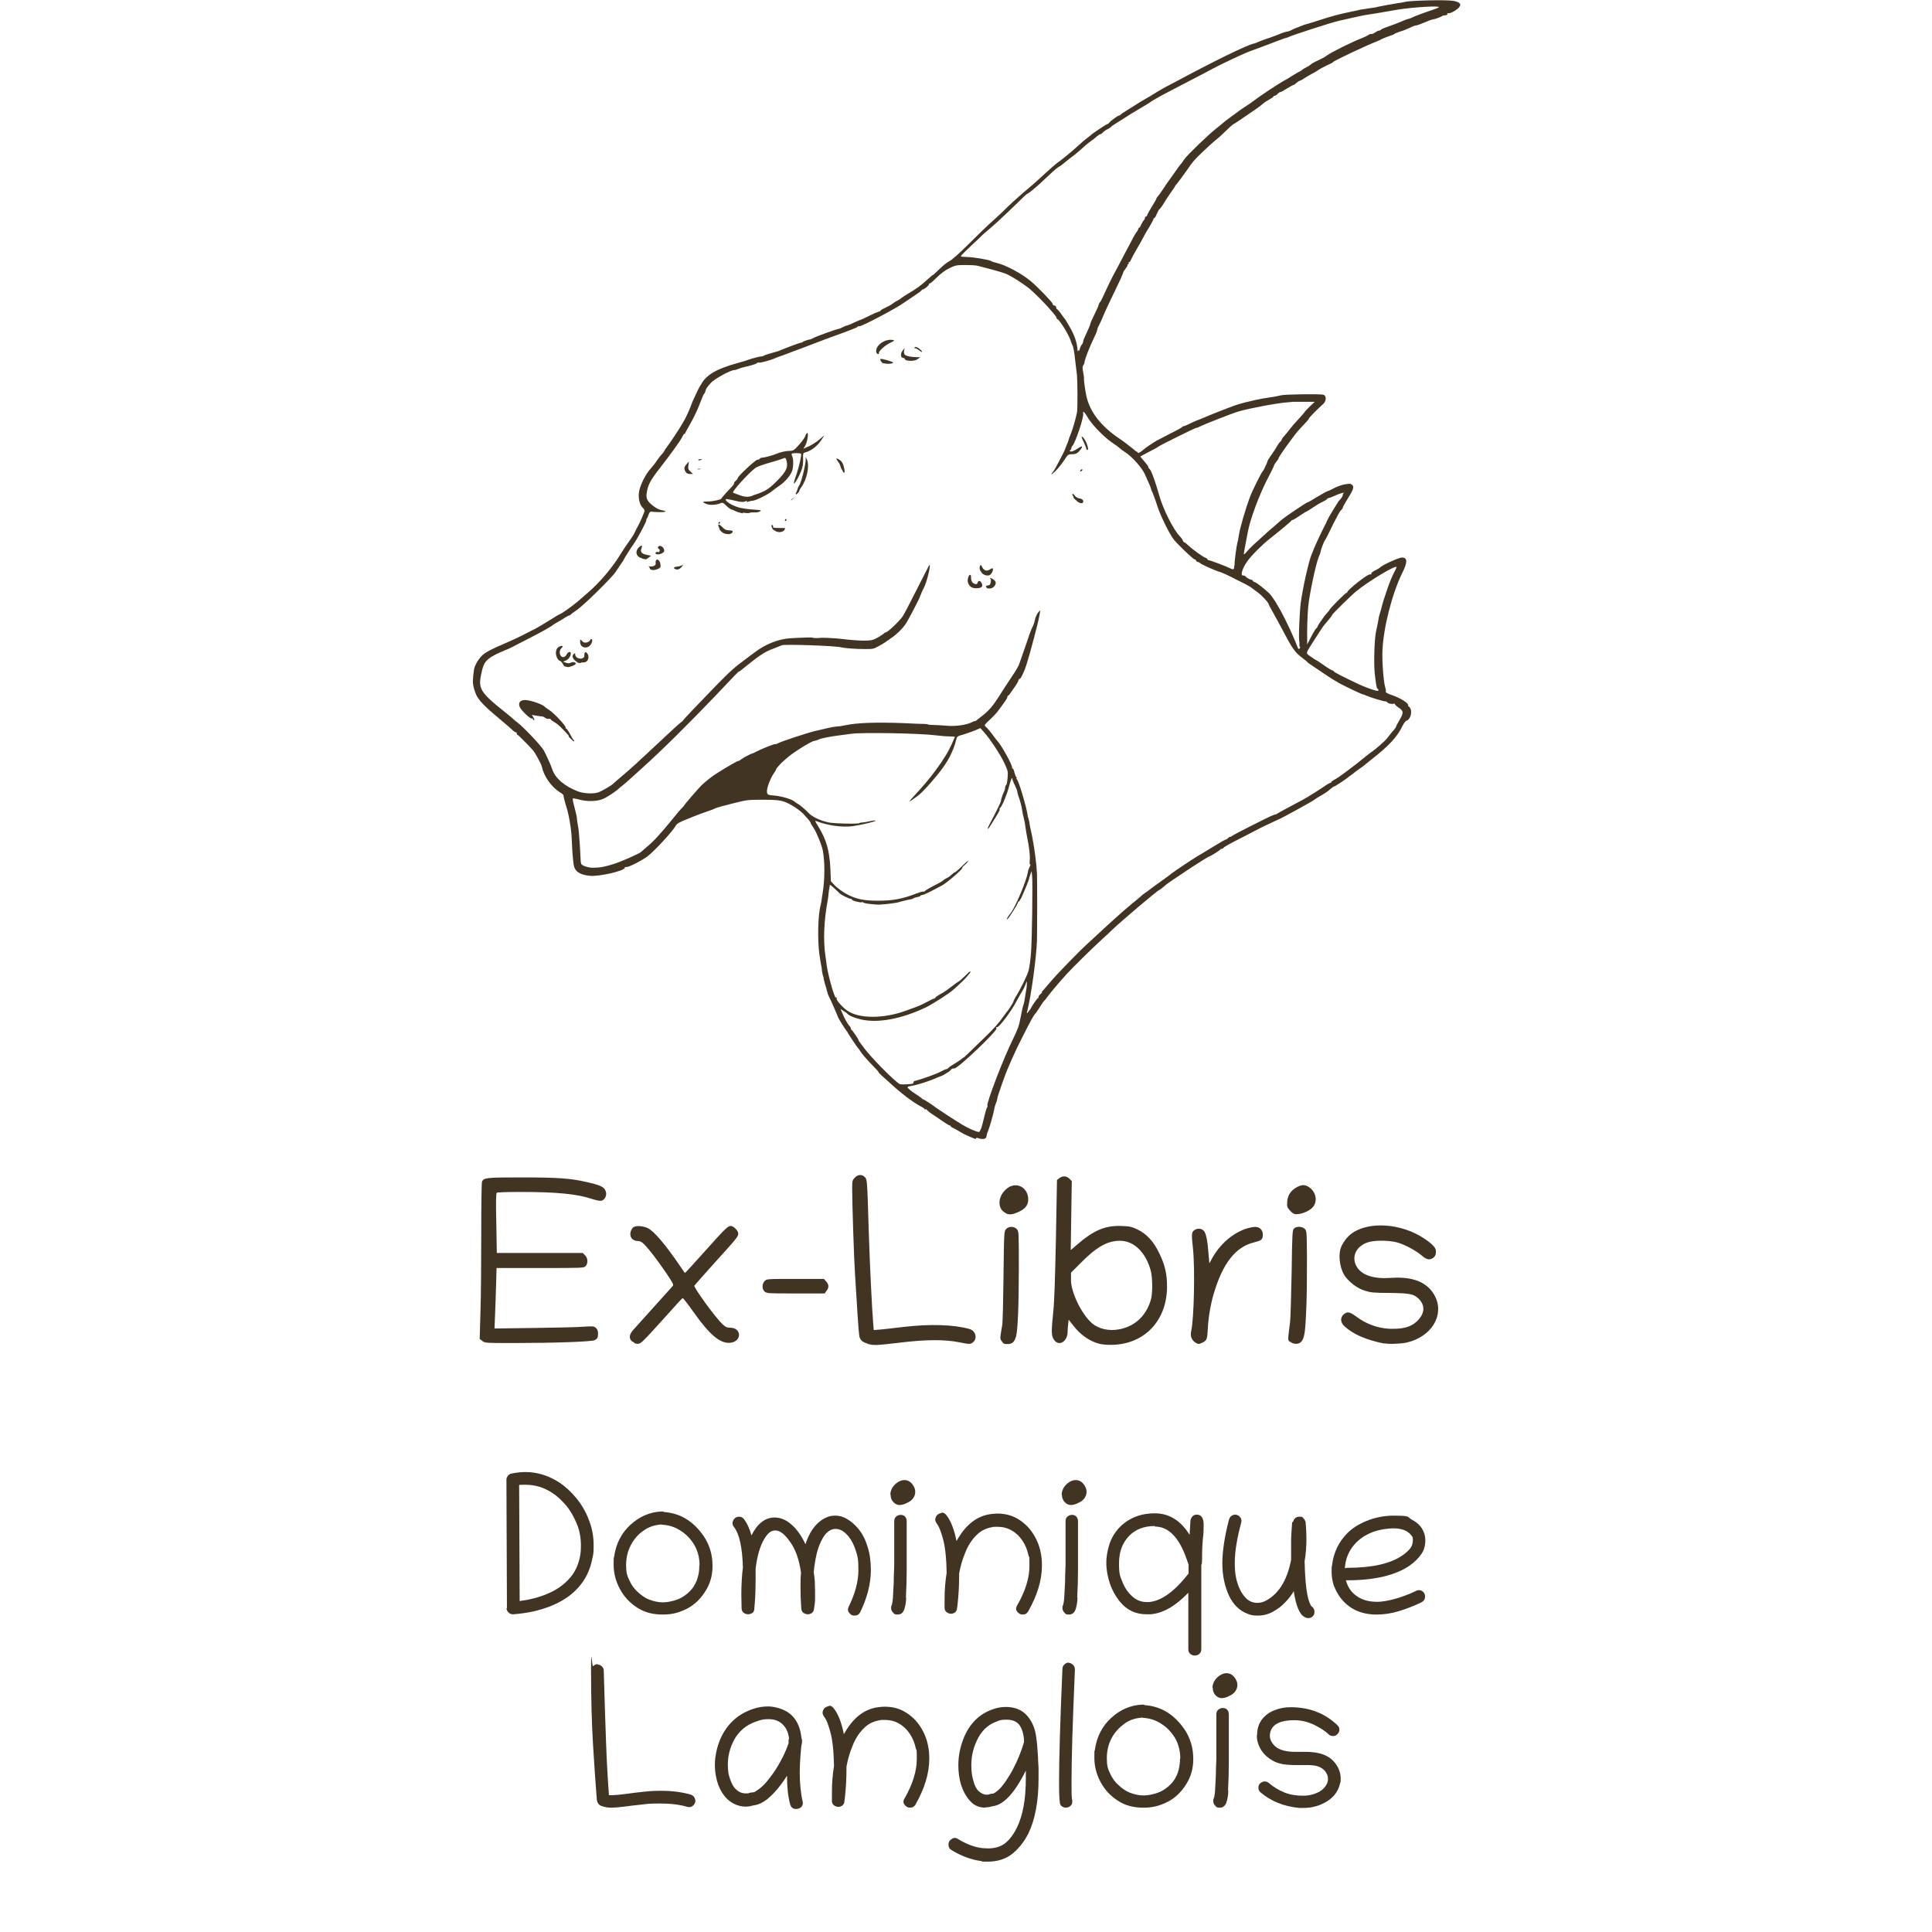 <?xml version="1.0" encoding="UTF-8"?>
<svg id="svg1" xmlns="http://www.w3.org/2000/svg" xmlns:svg="http://www.w3.org/2000/svg" xmlns:sodipodi="http://sodipodi.sourceforge.net/DTD/sodipodi-0.dtd" xmlns:inkscape="http://www.inkscape.org/namespaces/inkscape" version="1.1" viewBox="0 0 744.3 744.3" fill="#423422">
  <!-- Generator: Adobe Illustrator 29.4.0, SVG Export Plug-In . SVG Version: 2.1.0 Build 152)  -->
  <defs>
    <style>
      .st0 {
        isolation: isolate;
      }
    </style>
  </defs>
  <sodipodi:namedview id="namedview1" bordercolor="#eeeeee" borderopacity="1" inkscape:current-layer="svg1" inkscape:cx="-586.74036" inkscape:cy="460.02648" inkscape:deskcolor="#505050" inkscape:document-units="mm" inkscape:pagecheckerboard="0" inkscape:pageopacity="0" inkscape:showpageshadow="0" inkscape:window-height="1057" inkscape:window-maximized="1" inkscape:window-width="1920" inkscape:window-x="1912" inkscape:window-y="-8" inkscape:zoom="0.18151129" pagecolor="#505050"/>
  <path id="path1" d="M334.2,517.6c-2-.5-3-1.5-3.2-3.2-.2-1.1-.9-11.5-1.6-23.4-.4-5.9-1.1-27.4-1.1-33.1,0-2.7,0-3.1.9-4.1,1.2-1.4,2.9-1.5,4-.3.9.9.9,1.3,1.5,21.4.4,12.4,1.3,30.7,1.7,35l.2,2.5,2.6-.2c1.4-.1,5.4-.6,8.9-1,10.2-1.2,19.5-.9,25.4.8,2.5.7,3.2,3.9,1.1,5.3-.9.6-1.2.6-5.1-.2-5.7-1.1-12.7-1.1-23.2.2-8.8,1-9.6,1.1-12.1.4h0ZM423.2,517.6c-3.6-1-7.1-3.5-9.7-6.9l-1.8-2.3-.2,1.7c-.1.9-.2,2.2-.2,2.9,0,4-3.6,6-5.4,2.9-.9-1.4-.9-3.2-.1-10.9.4-3.7.7-13.9,1-28.1l.4-22.3.9-.7c1.2-1,2.8-.9,3.9.2l.9.9-.2,13.3-.2,13.3,2.2-1.9c6.7-5.8,11-7.6,17.3-7.4,3.2.1,4,.3,6.1,1.3,3.6,1.7,6.3,4.6,8.5,9.2,2.2,4.5,3,8,3,12.8,0,13.4-9,22.6-21.9,22.5-1.6,0-3.6-.2-4.5-.5h0ZM432.5,511.8c5.4-1.4,9.3-5.5,10.9-11.2.7-2.4.6-8.2,0-10.8-1.9-7.3-6.5-11.8-12-11.8-4.7,0-9,2.4-14.9,8.4l-3.9,3.9v2.1c-.4,5.3,4.8,15.5,9.2,18.2,3,1.8,6.7,2.3,10.8,1.2h0ZM243.6,516.9c-1.4-1.3-1.3-2.7.4-4.6.7-.8,4.4-4.9,8-8.9s6.9-7.7,7.2-8c.4-.5,0-1.2-2.7-5.2-3.5-5.1-6.2-8.6-8.2-10.7-1-1-1.6-1.4-2.5-1.4-1.5,0-2.7-.8-2.9-2.1-.3-1.2.5-3.1,1.5-3.4,1.2-.5,3.6-.2,5.1.5,2.5,1.2,6.8,6.3,12.4,14.5,1,1.5,1.9,2.8,2,2.8s3.5-3.7,7.6-8.3c7.8-8.7,8.9-9.8,10-9.8s2.9,1.8,2.9,2.9-.1,1.4-9.2,11.4c-4.1,4.6-7.6,8.5-7.7,8.7-.3.7,8.1,12.3,10.9,14.9,1.1,1,1.6,1.3,3,1.3,4.4.1,4.4,5.3,0,5.8-3.9.4-7.9-2.9-14.2-11.8-2.1-3-4-5.4-4.2-5.4-.2,0-3,3.1-6.3,6.8-9.3,10.3-9.8,10.8-11,10.8s-1.4-.4-1.9-.9h0ZM386,516.8c-.7-.8-.7-1.3-.5-2.6.1-.9.4-2.5.6-3.6.2-1.1.4-9.7.5-19.1.2-16.7.2-17.2,1-18,1.1-1.2,3.2-1.1,4.2.1.7.9.7,1.3.7,14.7,0,14.6-.4,24.4-1.1,26.7-.6,2-1.5,2.8-3.2,2.8s-1.6-.2-2.2-1h0ZM460.5,517.2c-1.5-1-2-2.5-1.6-4.4,1.1-4.8,1.5-23.9.7-31.7-.6-5.6-.6-6.3.4-7.1,1-.8,2.6-.9,3.6,0,1,.8,1.6,3.8,2,9.2l.3,3.5,1.1-2c3.6-6.5,9.9-11.2,15.9-12,2.1-.3,3.6.9,3.6,2.9s-.6,2.3-3.3,3c-7.2,1.7-12.2,8.1-15.7,20.1-1.2,4.2-2,9-2.2,13.4-.2,3.8-.4,4.3-2,5.1-1.3.7-1.8.7-2.8,0h0ZM496.9,517c-.7-.7-.7-1.1-.5-2.8.1-1.1.4-3.3.6-4.9.2-1.6.4-10.2.6-19.1.2-15.1.3-16.3.9-16.9.9-.9,2.9-.9,4,0,.9.7.9.7,1,10.1,0,5.2,0,13.9-.2,19.4-.4,10.3-.7,12.8-2.1,14.2-.9,1-3.1.9-4.1-.1h0ZM533.2,517.6c-7.2-1.5-11.9-3.6-15.3-6.7-1.6-1.5-1.6-3.4-.2-4.6,1.4-1.1,2.3-.9,4.5.7,4.8,3.6,10,5.2,15.7,4.9,4-.2,6.4-1.2,8.4-3.3,2.7-2.9,2.7-5.8.2-8.3-1.9-1.8-3.3-2.1-11.3-2.2-6.1,0-7.4-.2-9.5-.9-2.6-.8-5.3-2.8-7.2-5.1-2.1-2.6-3-7.5-2.1-10.9.5-1.9,2.4-4.6,4.2-5.9,6.5-4.9,19.2-4.1,28,1.8,3.2,2.1,4.6,3.6,4.6,4.9s-.3,2.2-1.4,2.8c-1.3.7-2.4.4-4.3-1.3-2.1-1.7-5.7-3.7-8.7-4.7-2.8-.9-8.1-1.1-11.1-.4-5.2,1.3-7.4,5.8-4.9,9.8,2,3.1,6.5,4.6,13.1,4.1,8.7-.6,14.3,1.8,17,7.2,3.6,7.3-1.5,15.5-10.9,17.7-2.1.5-7.1.7-8.8.3h0ZM185.8,516.6l-1-.8.3-10.5c.2-5.8.3-19.3.3-30,0-10.7.1-19.8.3-20.1.7-1.5,1.6-1.6,15.2-1.6s18.8.3,25.2,1.8c4.5,1,6.2,1.7,6.9,2.8,1.1,1.6.4,4-1.4,4.4-.5.1-2-.2-3.5-.7-5.6-1.9-13.6-2.7-27.2-2.7-5,0-9.3.1-9.5.3-.3.2-.4,3-.2,11.7l.2,11.5h33.1l.9.9c1.1,1.1,1.2,3.1.2,4.2-.7.7-1.2.7-17.5.7h-16.8l-.2,7c-.1,3.8-.3,9.1-.4,11.6l-.2,4.7,15.4-.2c8.4-.1,17.1-.3,19.1-.5,3.5-.2,3.8-.2,4.6.5.5.5.8,1.2.8,2.1,0,1.6-.2,2-1.3,2.6-1.1.6-16.1,1.1-30.5,1.1-11.6,0-11.8,0-12.8-.8h0ZM294.6,497.6c-1.1-.9-1.1-3,0-4.1.8-.8.9-.8,11.8-.8h11l.9,1c1.1,1.2,1.1,2.4.1,3.6l-.7,1h-11.1c-10.3,0-11.2,0-12-.7h0ZM387.6,467.4c-3.7-1.6-3.3-7,.7-9.8,3.3-2.3,7.4-.3,7.8,3.9.2,2.4-.8,4-3.3,5.2-2.5,1.2-3.8,1.4-5.2.8h0ZM498.8,467.7c-.4,0-1.3-.7-1.9-1.4-1.1-1.2-1.1-1.5-1-3.4.2-2.6,1.5-4.4,4-5.7,2-1,3.4-.8,5.1.7,2.1,1.9,2.5,4.9.9,7-1.3,1.7-5.1,3.2-7.1,2.8ZM375.8,438.8c-.8-.3-1.8-.7-2.2-.9-.4-.2-1.1-.5-1.6-.7s-1.7-.9-2.7-1.5-2.1-1.2-2.4-1.3c-.3-.1-.6-.4-.6-.5s-.2-.3-.4-.3c-.3,0-2.3-1.3-7.4-4.8-.6-.4-1.2-1-1.4-1.2-.2-.3-.4-.4-.6-.2-.2.1-.3,0-.3-.1s-.4-.5-1-.8c-3.3-1.7-8-5.2-12.7-9.6-1.1-1-2.4-2.2-3-2.7-.5-.5-1-.9-1-1.1s-1-1.3-2.3-2.6c-2.8-2.9-4-4.3-4.8-5.6-.4-.6-.8-1.1-.9-1.2-.3-.3-4-5.8-4-6s-.2-.4-.4-.6c-.5-.6-3.2-4.9-3.2-5.1s-3-7.1-3.6-8.2c-.2-.3-.5-1.2-.7-2-.2-.8-.5-2-.8-2.8-.2-.8-.5-1.8-.5-2.2,0-.4-.2-.7-.2-.7,0,0-.4-1.4-.5-2.7,0-.7-.2-1.3-.2-1.3,0,0-.2-1-.7-4.2-.8-5.7-.6-15.1.4-19,.2-.8.4-1.7.4-2,0-.3.2-1.5.4-2.7.9-5.4.9-12.2.1-16.5-.4-2.1-2.4-7-3.6-8.8-.7-1-1.2-1.9-1.1-1.9s-.1-.3-.4-.7c-.3-.4-1.2-1.4-1.9-2.2-1.6-1.9-5.4-4.4-8-5.3-1.6-.5-3.1-.7-7.9-.7-5.7,0-6.3,0-11.7,1.4-3.2.8-6.2,1.6-6.8,1.9-.6.3-1.9.8-3.1,1.2-1.1.4-2.5.9-3.1,1.1-.6.2-1.4.6-1.8.7-.4.2-1.6.6-2.7,1.1-3.1,1.2-4.1,1.8-4.5,2.5-1.2,2.2-7.9,9.5-10.8,11.8-1.9,1.5-7.1,4.2-8.1,4.2s-.8.2-.8.3c0,1.2-10.1,3.5-13.5,3.1-3.9-.4-5.8-1.7-6.2-4.3-.3-2.3-.6-5.9-.7-9.1-.1-3.4-.6-6.9-1.3-10.1-.4-1.8-.5-2.1-.8-3.1-.4-1.1-1.2-4.2-1.1-4.4,0-.1-.5-.7-1.3-1.1-3.5-2.2-6.3-6.3-7.1-10.1-.2-.9-2.6-5.4-3.5-6.3-1.6-1.8-5.6-5.8-5.8-5.8s-.3-.2-.3-.5-.2-.5-.4-.5-.7-.3-1-.6c-.8-.8-2-1.8-5.3-4.6-7.4-6.2-8.8-7.9-9.8-11.7-.6-2.2-.5-3.2,0-7.2.3-1.9,2.1-4.8,4-6.2.9-.7,3.8-2.2,6.5-3.3,4.2-1.8,8.4-3.8,10.8-5.1.4-.2,1.3-.7,2.2-1.1.8-.4,3.3-1.9,5.4-3.2,2.1-1.3,4-2.5,4.2-2.5.7-.2,4.5-2.9,6.8-4.8,1.4-1.2,3.1-2.7,3.8-3.3,4.8-4.1,9.8-10,13.2-15.7.8-1.3,2.1-3.2,2.9-4.3.8-1.1,1.8-2.6,2.1-3.3.3-.7.8-1.7,1.1-2.2.9-1.5,2.7-5.7,2.7-6.2s-.3-.8-.7-1.2c-1.2-1.1-1.8-3.8-1.4-6.2.5-2.7,2.5-6.7,4.5-8.9.9-1,2-2.4,2.4-3.1.5-.7,1.2-1.7,1.7-2.2.5-.5,1-1.2,1.1-1.4.1-.3.7-1.2,1.4-2.1,1.6-2.2,4.5-6.6,5.4-8.2.4-.7.9-1.6,1.1-1.9.4-.6,2.5-5.3,2.5-5.6s2.1-4.8,2.6-5.8c.2-.4.7-1.4,1.2-2.1,2-3.7,5.9-6,14.3-8.3,1.9-.5,3.8-1.1,4.2-1.3,1.1-.4,4.2-1.2,4.8-1.2.3,0,.7-.1.9-.3.3-.2,3.5-1.2,5.1-1.6.2,0,.7-.2,1.1-.4,4.4-1.8,8.1-3.1,8.2-3,0,0,.4,0,.6-.3.4-.3,2.5-1,2.8-.9,0,0,.6-.2,1.3-.6,1.1-.6,8.5-3.3,9.7-3.5.3,0,1.1-.4,1.7-.7.6-.3,1.3-.6,1.5-.6s1.5-.5,2.7-1.1c1.3-.6,2.4-1.1,2.6-1.1.1,0,1.6-.7,3.2-1.5,1.6-.8,3.2-1.5,3.6-1.6.4,0,.8-.3.9-.5.1-.2,1-.7,1.9-1.1.9-.4,2-1,2.5-1.4.5-.4,1.4-1,2.1-1.3.7-.4,1.3-.8,1.4-.9,0-.1,1-.7,1.9-1.3,4.5-2.7,5.3-3.3,8.4-6.1,1.1-1,2-1.7,2-1.6s1.1-1,2.5-2.3c1.4-1.4,3.1-2.7,3.8-3,.7-.3,3.7-2.9,7-6.2,3.1-3.1,7.7-7.6,10.2-9.8s5-4.7,5.6-5.3,3-2.8,5.2-4.7c4.5-3.8,4.3-3.6,9.1-8,1.8-1.7,3.7-3.3,4.1-3.6,2-1.4,6.4-5,8.4-6.9,1.2-1.1,2.7-2.4,3.4-2.9.7-.5,1.3-1,1.4-1.1.4-.5,6.1-4.3,6.4-4.3s.5-.2.7-.5c.4-.6,3.4-2.8,3.8-2.8s.5-.2.7-.4c.2-.2,1.2-.9,2.2-1.5,1-.6,2.4-1.5,3.2-2,1.2-.8,2.5-1.6,4.8-2.9.4-.2,1.9-1.1,3.3-2,1.4-.8,3-1.8,3.6-2.1.6-.3,2.5-1.3,4.2-2.2,15.3-8.2,27-13.9,29.9-14.6.6-.1,1.2-.4,1.4-.5.2-.1,1.7-.7,3.4-1.3,1.7-.5,3.9-1.4,5-1.8,1-.5,2.4-.9,2.9-1,.6,0,1.5-.4,2.2-.8.6-.3,1.4-.6,1.6-.7.2,0,1-.4,1.8-.7s1.5-.6,1.7-.6,2.1-.6,4.3-1.3c6.5-2.1,8.1-2.5,13.3-3.6,1.6-.3,3.2-.7,3.6-.8.4,0,1.9-.3,3.4-.5,1.5-.2,2.8-.4,2.9-.5.2-.1,5.7-1.1,8.1-1.5.6,0,1.9-.3,2.9-.5,2.2-.5,15.1-.8,18-.4,1.1.1,2.3.5,2.7.9.5.5.5.7,0,1.5-.6.9-3,2.4-4,2.4s-.6.2-.6.4-.4.4-.8.4-1,.1-1.2.3c-.4.3-2.4,1.1-3.6,1.3-.4,0-1.9.6-3.3,1.2-1.4.6-2.8,1.1-3.1,1.1s-1,.2-1.6.5c-1.4.7-3.2,1.5-5,2-.8.3-1.6.6-1.8.8-.2.2-1.3.6-2.5,1-1.1.4-2.3.9-2.5,1-.2.2-1.1.6-1.9.9-4.1,1.6-16.4,7.4-16.7,7.9-.1.2-1.1.7-2.2,1.2-2.3,1.1-3.3,1.7-4,2.2-.3.2-1.2.8-2.1,1.2-.9.5-2.1,1.2-2.7,1.6-.6.4-1.4.9-1.8,1-.4.1-1.1.6-1.4.9-.4.4-.8.7-1,.7-.2,0-1.4.7-2.6,1.4-1.2.8-2.3,1.4-2.6,1.4-.2,0-.7.3-1,.7-.4.4-.9.7-1.1.7s-.5.1-.5.3-.8.7-1.7,1.2c-.9.5-2,1.2-2.4,1.6-.4.4-1.7,1.4-2.9,2.2-4.8,3.3-8.3,5.7-8.5,5.7-.1,0-1.5,1.2-3,2.7-1.5,1.5-3,2.8-3.3,3-.5.3-4.9,4.3-7,6.4-1.5,1.4-2.8,3-4.2,5.1-1.6,2.3-4.2,5.8-4.5,6.1-.1,0-.3.3-.4.5,0,.2-1,1.6-2,3-1,1.5-2.2,3.3-2.7,4.2-.5.8-1.1,1.6-1.3,1.7-.2.1-.7,1-1.1,1.9-.3.9-.8,1.6-1,1.6s-.3,0-.2.2c.1.1-.7,1.6-1.7,3.3-1.1,1.7-2.3,3.9-2.8,4.9-.5,1-1.6,2.8-2.4,4.2-.8,1.4-1.6,2.9-1.8,3.4-.2.5-.5.9-.7.9s-.3.2-.2.4c.1.2,0,.4-.2.4s-.3.1-.2.2c.1.1-.2.8-.7,1.4-.5.6-.9,1.3-.9,1.4s-.5,1.3-1,2.5c-5.3,11.1-6.1,12.7-7.1,15.2-.3.8-.9,2-1.3,2.8-.4.7-.7,1.5-.7,1.8s-.6,1.8-1.4,3.4c-1.5,3.1-3.4,7.9-3.5,9.1,0,.4-.3.9-.5,1.2-.3.4-.3,1.1,0,2.6.2,1.2.4,2.3.3,2.4-.1.5.5,4.9,1,7.1,1.4,5.9,5.6,11.3,12.4,15.9,2,1.3,4.2,3.1,5.1,3.8s1.6,1.4,1.8,1.4.4.2.5.4c0,.3.8,0,1.9-1,1.6-1.3,2.8-2.1,5.4-3.7.4-.2,2.8-1.4,5.2-2.7,2.5-1.2,4.6-2.4,4.6-2.5,0-.2.3-.3.5-.3.2,0,1.2-.4,2.2-.9,1-.5,2.5-1.2,3.4-1.5.9-.3,2.4-1,3.4-1.4,1-.4,3.3-1.4,5.2-2.1,1.9-.7,3.8-1.5,4.2-1.6,1.5-.6,3.1-1.1,5.4-1.7.2,0,1.7-.4,3.4-.8,1.7-.4,4.4-.9,6-1.1,1.6-.2,3.5-.6,4.3-.8,1.6-.4,15.2-.6,16.4-.2,1.2.4,1.1,2.5-.2,3.6-1.6,1.4-5.5,5.3-5.5,5.6s-.9,1.3-2.1,2.5c-2.4,2.6-2.3,2.4-5.1,6.2-2.3,3.1-4.4,6.2-4.4,6.5s-.4.7-.9,1.4c-.5.7-.9,1.3-.9,1.5s-1.3,2.9-2.9,5.9c-2.9,5.8-6.1,14.3-7.1,19.3-.8,4.1-1.6,8.3-1.6,8.8,0,.3.4,0,.9-.6.5-.6,1.8-2,2.9-3,1.1-1,2.6-2.3,3.3-3,.7-.6,1.7-1.5,2.2-2,.6-.5,1.8-1.5,2.7-2.3.9-.8,2.2-2,2.9-2.5,1.4-1.2,9.2-6.4,9.5-6.4s1.9-1,3.9-2.2c2-1.2,3.8-2.2,4-2.2s1.3-.5,2.4-1.1c1.1-.6,3-1.3,4.2-1.5,1.8-.3,2.2-.3,2.8.2.9.8.5,1.9-2.1,6-.8,1.3-1.5,2.6-1.5,2.8s-.2.5-.5.8c-.3.2-.9,1.1-1.3,1.9-.4.8-.9,1.8-1.1,2.1-.2.3-1.1,2.1-2,4-.9,1.9-1.8,3.6-2,3.8-.3.4-1.5,3.4-1.6,4.2,0,.3-.4,1.4-.8,2.3-1.1,2.7-3.6,14.6-4,19-.3,3.3-.5,8.8-.4,13.2v1.4s1.5-2.9,1.5-2.9c.8-1.6,1.7-3.1,2-3.3.3-.2.5-.6.5-.7s.4-.9.9-1.6c.5-.7,1.2-1.6,1.5-2.1.3-.5,1-1.2,1.4-1.7s.8-.9.8-1c0-.5,6.3-6.7,6.5-6.6.2.1.3,0,.3-.2,0-.8,7.6-6.9,8.7-6.9s.5-.2.6-.5c.2-.3.9-.8,1.6-1.1.7-.3,1.5-.8,1.8-1.1,1.4-1.2,7.3-3.8,8.4-3.8,2.2,0,2.2,1.8.1,6-3.9,7.9-7.2,20.9-7.6,29.7-.2,4.3.4,11.9,1,14.1.3.9.4,1.8.3,1.8-.3.3.7.9,2.6,1.5,2.7.9,6,2.9,6,3.7s.2.5.5.8c1.3,1.4.5,4.8-1.2,5.3-.3,0-1,1-1.5,2-2,4.2-5.4,7.8-11.7,12.7-1,.8-2.1,1.7-2.6,2.1-.4.4-1.5,1.2-2.4,1.8-.9.6-1.8,1.3-2,1.5-.2.2-.8.6-1.2.9s-1,.7-1.2.9c-.7.6-4.9,3.4-5.2,3.4s-.9.5-1.7,1.2c-.8.7-2,1.5-2.7,1.9-1.7,1-2.3,1.3-3.5,2.2-1,.7-10.5,5.9-12.5,6.9-.5.2-2.5,1.2-4.5,2.1-2,.9-4.2,2-4.9,2.4-.7.4-3.1,1.6-5.2,2.7-5,2.5-7.5,3.9-7.7,4.3,0,.1-.3.3-.6.3s-.5.1-.6.3c-.1.3-3.8,2.6-4.1,2.6s-5.7,3.4-7,4.3c-2.7,1.8-5.3,3.5-5.7,3.8-.5.3-2.5,1.7-3.5,2.4-.2.1-1,.8-1.7,1.4-.7.6-1.4,1.1-1.5,1.1-.5,0-14.9,12.2-18.1,15.3-.6.6-2.6,2.5-4.5,4.2-3.7,3.4-10.4,10-13,12.8-3.6,4-6,6.9-7.3,8.6-.7,1-1.5,1.9-1.6,2-.2.1-.8,1.1-1.5,2.2-.7,1.1-1.5,2.3-1.9,2.7-.6.7-1.5,2.3-4.8,8.8-2.7,5.2-6,12.7-6.9,15.4-.3.8-1,2.7-1.5,4.2s-1.2,3.4-1.3,4.2c-.1.8-.4,1.5-.5,1.7-.1.2-.5,1.3-.7,2.5-.5,2.6-1.8,6.8-2.4,8.4-.3.6-.5,1.4-.5,1.6,0,1.4-1.4,1.7-3.8.8h0ZM378,434.8c.2-.7.8-2.8,1.2-4.6.4-1.8.9-3.4,1.1-3.6.2-.2.2-.5.1-.6-.6-.6,6.2-18.4,9.9-25.8,1.8-3.7,2.3-5,2.9-8.3.4-2.2.9-4.4,1.1-4.9.2-.5.4-1.6.5-2.3.1-.8.4-2.2.5-3.1.2-.9.3-2.1.3-2.7,0-1.1,0-1.1-.5.3-.3.8-.7,1.6-.8,1.8-.3.4-1.7,2.9-2.9,5.1-1.7,3.3-6.4,9.6-7.2,9.6s-.4.2-.3.5c.4.9-14.8,15.4-16.2,15.4s-1.2.6-2.2,1.3c-1.1.7-2.1,1.3-2.1,1.3s-1.2.5-2.5,1c-2.5,1.2-7.3,2.7-9.5,3.1-.8.1-1.6.3-1.7.4-.4.2,1,1.5,3.4,3,1.1.7,2,1.4,2.1,1.5,0,.2.3.3.4.3.3,0,3.3,1.9,5.1,3.3,1.1.8,7.2,4.8,10.2,6.6,2,1.2,5.1,2.6,6.2,2.7.2,0,.6-.6.8-1.3h0ZM352.1,416.5c2.4-.5,8.8-2.8,10.4-3.7.9-.5,1.8-.9,2-.9s.7-.2.9-.5c.2-.3,1.3-1,2.3-1.6s2.2-1.4,2.7-1.8.8-.7.8-.6c0,.2.5-.3,7.6-7.2,4.1-3.9,6.2-6.3,7.9-8.8.5-.7,1-1.4,1.1-1.5.4-.3,2.6-3.7,2.6-4s.4-.9.8-1.7c2-3.2,4.7-8.7,5.1-10.5.3-1.1.7-4.1.9-6.7.4-5.5.7-27.4.4-29.8l-.2-1.6-.5,1.4c-.3.8-.5,1.6-.5,1.7,0,.2-1.3,3.6-2.9,7.1-.4.8-.9,1.5-1,1.5s-.3.1-.3.3c.1.4-3.8,6.6-4.2,6.6s.5-1.4,1.4-2.5c1.9-2.5,6-12.3,6.6-15.7,0-.6.4-1.5.7-2.1.3-.6.4-.9.2-.8-.2.1-.3-.5-.2-1.6.2-1.7-.2-5.1-1-9-.2-.9-.4-2.2-.5-2.9-.3-2.3-.6-3.8-.9-4.9-.2-.6-.4-1.7-.5-2.4-.1-1.2-.9-4.3-1.6-6-.1-.3-.2-.9-.3-1.3,0-.4-.5-1.6-1-2.6-.5-1-.9-2.1-.9-2.3,0-1.1-.7.5-1.3,3-.7,2.8-2.7,7.7-3.4,8.1-.2.1-.3.4-.2.6.2.3-.3,1.1-3.3,5.9-1.5,2.4-1.8,2.1-.5-.3,1.9-3.5,4.4-8.6,4.3-8.8,0-.1.1-.7.3-1.3.2-.6.4-1.1.4-1.2,0,0,.2-.5.4-.9.2-.4.5-1.1.5-1.6s.3-1.1.5-1.3c.2-.2.4-1.5.5-2.9.2-2.3,0-2.6-1.3-5.5-1.7-3.5-5.6-9.4-7.8-11.8l-1.4-1.6-1.8.8c-1,.4-3,1.1-4.5,1.6-2.6.7-2.7.8-3,2-1.1,4.5-3.3,8.8-7.1,13.4-3.3,4.1-6.4,7.4-8,8.5-.7.5-1.6,1.1-2.1,1.5-1.2.9-1,.4.7-1.4,3.8-4.1,6.2-6.9,8.6-10.2,3.1-4.2,5-7.3,6.5-10.8.4-1,.8-1.9.9-2,0-.1-.9-.2-2.2-.2-1.2,0-3.5-.2-5.1-.4-5.8-.8-28.5-1.2-32.7-.6-.9.1-2.6.4-3.8.5-4.7.6-7.6,1.2-8.7,1.7-.6.3-1.4.5-1.6.5-1.1,0-8.4,4.6-10.6,6.6-.5.4-1.2,1.1-1.7,1.5-1,.9-2.5,2.6-2.5,2.9s-.5.9-1,1.7c-1.4,2.1-2.8,6-2.5,7.2.2.9.4,1,2.9,1.2,3,.3,6.6,1.4,7.7,2.3.4.4.9.7,1.1.8.6.2,3,2.2,4.2,3.5,1.4,1.5,4.2,2.9,7.6,3.7,1.8.5,12.1.7,12.1.3,0-.1.4-.2.8-.2.4,0,1.8-.2,3.1-.5,1.2-.3,2.3-.4,2.3-.2,0,.3-5.9,1.7-8.9,2.1-4.2.5-9.7-.3-14-2-.5-.2-.4.1.6,1.7,3.3,5.3,4.5,9.3,4.9,16.5l.2,5,1.6,1.7c.9.9,2.8,2.3,4.2,3.1,3.9,2.1,6.8,2.7,12.3,2.7,5.8,0,9.5-.7,14.9-2.8,1.3-.5,2.4-.8,2.5-.7s.5,0,.8-.3c.3-.3,2-1.3,3.8-2.2,1.8-.9,3.3-1.8,3.4-2,0-.1.7-.5,1.3-.8s1.4-.9,1.8-1.3c.4-.4.9-.8,1.1-.8s1.5-1.1,2.8-2.4c1.3-1.3,2.4-2.2,2.4-2s-.6.9-1.3,1.5c-.7.6-1.2,1.1-1,1.1.8,0-5.5,5.5-7.6,6.7-3.8,2.1-7.2,3.8-7.8,3.8-.4,0-.7.2-.7.3s-.5.4-1.2.5c-.6.1-1.3.3-1.5.5-.5.3-.7.3-2.7.7-.9.2-2.1.5-2.7.7-1.4.5-7.2,1.1-8.7,1-.6,0-2-.2-3.1-.3-1.1-.1-2-.4-2.1-.5,0-.2-.3-.2-.6-.1-.6.2-3.8-.6-3.8-1s-.2-.3-.4-.3c-.5,0-3.7-1.5-4.3-2.1-.3-.3-1.2-1.2-2.1-2s-1.6-1.4-1.7-1.3c0,0-.2,1.2-.4,2.5-.1,1.3-.3,2.8-.4,3.3-1.5,8.1-1.8,15.5-.9,21.6.2,1.5.5,3.2.5,3.7.5,3.6,2.9,12.3,3.5,12.3s.3.2.3.5c0,.7,2.4,3.4,4.2,4.6,4.5,3.1,13.9,3.1,22.4,0,5.1-1.8,5.8-2.1,8.2-3.4,1.3-.7,2.6-1.3,2.8-1.3s.4-.1.4-.3c0-.2,1-.9,3.2-2.1.5-.3,1.9-1.3,3.2-2.3,1.3-1,2.4-1.8,2.5-1.8.2,0,1.8-1.4,3.9-3.5.3-.3.7-.5.8-.4.2.2-1.9,2.7-4,4.6-.8.7-1.8,1.7-2.4,2.2-1.6,1.5-7.8,5.5-10.8,7-9.5,4.5-18.6,6.2-25.2,4.6-2.5-.6-4.4-1.4-5.1-2.2,0-.1-.7-.6-1.4-1l-1.2-.8.7,1.6c.8,2,2.1,4.3,2.8,5,.3.3.5.7.5,1s.1.4.3.5c.3.1,2.6,3.5,2.6,3.8s.3.6.6,1c.3.5.9,1.2,1.2,1.6,2.3,3.5,13,14.3,14.3,14.5,1.2.2,3.5,0,4.9-.2h0ZM397.2,388.4c0-.4,2.2-3.6,2.6-3.8.2,0,.3-.3.3-.6s.4-.7.8-1.1c.4-.3.7-.6.5-.6s0-.3.4-.7c.3-.4,1.8-2,3.2-3.7,2-2.4,10.9-11.6,13.6-14,1.5-1.4,2.4-2.2,4-3.7,2.1-2,7.4-6.8,9.9-9,1-.9,2.5-2.1,3.3-2.8s2.1-1.7,2.9-2.4,1.8-1.6,2.3-1.9,1.3-.9,1.8-1.3,2.5-1.9,4.5-3.3c2-1.4,3.9-2.8,4.2-3.1.7-.6,8.5-5.8,9.9-6.6.6-.3,3.2-1.9,5.8-3.5s4.9-2.9,5.1-2.9c.2,0,.6-.3.9-.6.3-.3.5-.5.6-.4.1.1.4,0,.8-.3.5-.4,3.1-1.8,12.5-6.5,1.8-.9,3.6-1.7,4-1.8.4,0,.8-.2.9-.3.2-.2,6.3-3.5,8.8-4.8.8-.4,2-1.1,2.7-1.5,3.1-1.9,4.7-2.9,6.6-4.2,1.1-.8,2.2-1.4,2.4-1.4s.4-.1.4-.3.4-.5.8-.7c1.3-.7,2.5-1.5,5.7-3.9,2.8-2.1,3.8-2.9,7-5.5.6-.5,1.7-1.3,2.4-1.8.7-.5,1.9-1.5,2.7-2.2.8-.7,1.7-1.6,2-1.8.3-.3,1-1.1,1.6-1.9.6-.8,1.4-1.8,1.9-2.3.4-.5.8-1,.8-1.2s.6-1.3,1.3-2.5c1.7-2.9,1.7-3.6-.3-4.9-.9-.6-1.5-1.2-1.4-1.3.1-.1,0-.2-.3-.2-1.2.2-2.1,0-2.6-.5-.3-.3-.6-.4-.7-.4-.2.2-5.6-1.4-7.4-2.2-.6-.3-1.2-.5-1.4-.5-.3,0-5.4-2.4-8.3-3.9-1.4-.7-4.5-2.6-6.8-4.2-2.4-1.6-4.7-3.2-5.2-3.5-.5-.3-1-.7-1.1-.9-.1-.2-1.1-.9-2.1-1.7-2.4-1.8-3.6-3.4-6.6-9.1-1.6-3.1-3.7-6.8-4.9-9-.7-1.2-1.2-2.2-1.2-2.3,0-.6-2.6-3.5-4.3-4.7-1.1-.8-2.1-1.6-2.4-1.8-.2-.2-1.3-.8-2.2-1.3-1-.5-2.8-1.4-4-2-2.2-1.2-5.5-2.7-6.1-2.8-1-.2-6.9-2.8-7.4-3.3-.3-.3-.8-.5-1-.5s-.5-.2-.6-.5c-.1-.3-.4-.5-.6-.5-.5,0-7-6.2-8.2-7.9-1.8-2.5-4.9-8.9-6.1-12.5-.6-2-1.5-4.3-1.8-5.1-.4-.8-.7-1.6-.7-1.8,0-.3-.7-1.8-2.3-5.4-1.2-2.7-5-6.9-7.8-8.7-.8-.5-1.6-1.1-1.9-1.4-.3-.3-1.6-1.3-3-2.2-3.7-2.6-8.2-7.4-9.8-10.4-.8-1.4-1.6-1.9-1.3-.8.3,1.4-2.9,11-4.1,12.4-.3.3-.5.8-.5,1.1s-.2.6-.5.7c-.3.1-.2.3.2.4.4.2,1.2-.1,2.6-1,1.5-1,1.9-1.1,1.8-.6,0,.4-.7,1.1-1.2,1.7-.8.8-1.4,1-2.6,1-1.5,0-1.5,0-3.1,2.4-.9,1.4-2.4,3.2-3.4,4.2-1.6,1.5-2,1.6-.7,0,.5-.5,4.5-8.2,4.5-8.5,0,0,.3-.9.7-1.8.4-.9.7-1.8.7-1.9s.3-1,.7-1.9c.7-1.6,2-6,2.5-8.6.3-1.5.2-12.1,0-14.4-.1-.9-.4-3.1-.6-4.9-.4-4-.8-6-1.1-6.5-.1-.2-.5-1-.7-1.8-.8-2.4-4.2-8-5.2-8.4-.1,0-.3-.3-.3-.5s-.3-.6-.6-1c-.3-.4-1.1-1.3-1.7-2-1.7-2.1-6.7-7.1-8.5-8.5-2.3-1.8-6.4-4.4-8.4-5.3-.9-.4-3.5-1.2-5.8-1.8-2.3-.6-4.7-1.2-5.4-1.4-.7-.2-2.9-.3-4.9-.3-3.4,0-3.8.2-6.1,1.3-1.6.8-3.3,2.1-4.7,3.5-1.2,1.2-2.4,2.3-2.7,2.3s-.4.2-.3.3c.2.3-1.8,2-2.4,2-.2,0-.4.2-.5.4-.1.2-1.6,1.3-3.3,2.4-1.7,1.1-3.2,2.2-3.4,2.3-2.7,2-16.1,9.1-17.2,9.1s-.6.1-.8.3c-.2.2-4,1.7-8.5,3.3-4.5,1.6-10.3,3.9-13,4.9-2.7,1-6,2.2-7.2,2.7-1.3.4-2.6.9-3,1.1-1.7.8-5.9,1.9-6.3,1.7-.2-.1-.5,0-.6.1-.2.3-.9.6-3.6,1.3-.2,0-.8.2-1.3.3-.5.1-1.5.4-2.3.7-.7.3-1.4.5-1.6.5-1.1-.2-7.6,3.3-9,4.9-1.8,2-1.8,2.1-2.1,3.1-.1.5-.4,1-.6,1.2-.2.2-1,2.2-1.9,4.5s-2.5,5.5-3.5,7.2-1.8,3.2-1.8,3.3-.1.3-.3.3-.6.6-.9,1.3c-.6,1.3-4.5,6.7-8.4,11.7-4,5.1-4.9,6.9-5.3,10.2-.2,1.6.3,2.7,1.7,3.9,1.7,1.5,3,2.2,4.4,2.4,2.1.4,1.1.8-1.5.7-1.3,0-2.7-.2-2.9-.2-.3,0-.6.3-.9,1.1-.2.7-.5,1.3-.6,1.4-.1,0-.3.5-.3.9-.2,1-3.6,7.3-4.7,8.8-.9,1.2-4,6.1-4,6.3s-.5.8-1.1,1.7c-.6.9-1.5,2.2-2,3-1.4,2.2-12.6,13.2-15.1,14.8-1.2.8-2.2,1.6-2.3,1.7,0,.2-.3.3-.5.3s-1,.5-1.9,1c-.8.6-1.8,1.1-2.1,1.3-.6.3-1.9,1.1-2.2,1.3-.6.6-4.1,2.6-9.6,5.4-2.6,1.3-5.2,2.7-5.8,3-.6.3-1.5.7-2.1,1-7.2,2.9-8.9,4.2-9.8,7.8-.3,1.2-.7,3.1-.8,4.2-.3,3.5,1.2,5.6,8.5,11.4,1.9,1.5,3.7,3,4,3.3.3.3,1.1,1,1.8,1.5,2.4,1.8,9.3,9.1,10.2,10.8.5.9,1,2,1.2,2.4.6,1.3,1.5,3.2,2.1,5,1.2,3.4,4.7,6.4,9.9,8.4,2.1.8,5.8,1,7.7.4,1.5-.5,5.5-2.9,6-3.5,0-.1.9-.8,1.8-1.6,2.3-1.9,5.7-4.9,7.1-6.2.6-.6,1.9-1.8,2.9-2.7,1-.9,4.2-3.9,7.3-6.8s6-5.6,6.7-6.1,1.1-.9,1-.9c-.2,0,5.9-6.4,12.7-13.4,5.6-5.7,6.9-6.9,11.8-10.5,1.5-1.1,2.9-2.2,3.1-2.3,4-3.1,9.1-5.1,13.5-5.4,5.3-.3,9-.4,8.9-.2,0,.1,1.5.2,3.5,0,2,0,5.6.2,8,.5,2.4.3,5.9.6,7.8.6,3.1,0,3.6-.1,5.5-1.1,1.1-.6,2.2-1.4,2.5-1.6.2-.3.6-.5.8-.5.7,0,5.3-4.4,6.5-6.2.5-.7,2.9-5.4,5.5-10.5s4.7-9.3,4.8-9.3c.6,0-1.1,6.9-2.2,8.9-.5.9-1.2,2.6-1.5,3.4-.3,1-4.6,9.2-5.5,10.5-1.2,1.8-3.7,4.2-5.4,5.3-.6.4-1.3.9-1.7,1.2-.9.7-3.1,2-4.6,2.7-1,.5-2.2.5-6.5.4-2.9-.1-5.8-.4-6.5-.6-2.1-.6-22.1-1.3-23.1-.8-.3.2-2,.8-3.7,1.5-3,1.1-5.5,2.9-11.9,8.1-.3.3-.7.5-.8.5-.2,0-1.1.9-9.7,10-9.4,9.8-19.7,20.1-27.5,27.1-1.8,1.6-4.1,3.7-5.2,4.7-1.1,1-2.3,2-2.7,2.3s-.9.7-1.1.9c-.7.8-4.2,3.2-6,4-2.3,1.1-6.4,1.2-9.5.3-1.2-.3-2.2-.5-2.3-.4-.1.1,0,1.2.4,2.5.9,3.5,1.1,4.3,1.2,5.5,0,.6.3,2.1.5,3.3.2,1.2.4,4.3.6,6.9.1,2.6.3,5.1.3,5.6,0,.5.1,1.1.2,1.3,0,.7,2.6,1.6,4.5,1.6,2.8,0,4.8-.4,8.2-1.5,3.1-1,10-4.1,10.4-4.6.1-.1.9-.8,1.8-1.6,3-2.4,5.5-5.2,10.5-11.3,1.4-1.8,2.9-3.5,3.2-3.8s.8-.8,1-1.1c.6-1,5.7-6.8,6.8-7.9,1.9-1.8,4.4-3.7,6.2-4.8,4-2.5,7.5-4.5,7.8-4.5s.8-.3,1.3-.7c1.1-.8,3.7-2.1,4.1-2.2.2,0,.9-.3,1.6-.7,1.9-1,6.6-2.9,7.2-2.9s.8-.1,1.1-.3c1.7-.9,12.2-4.3,14.9-4.9.5-.1,2.3-.5,3.9-.9,1.7-.4,3.4-.7,4-.7.5,0,2-.2,3.3-.5,4.6-1,12.4-1.2,22.7-.8,3.5.2,6.9.3,7.7.3.7,0,1.4.1,1.4.2s1,.2,2.3.2c1.2,0,3.6.2,5.1.3,3.1.3,7.5-.3,9.6-1.4.6-.3,1.1-.5,1.1-.4s.2,0,.5-.2c.2-.2,1.1-.9,1.9-1.5,2.9-2.2,4.5-4.1,7-8,.9-1.5,2.9-4.6,4.4-6.8,2.5-3.7,3-4.7,3.4-5.9.2-.6,3-8.7,3.2-9.2.1-.3.2-.6.2-.6,0-.2,1.1-3.2,1.6-4.1.3-.5.7-1.7.9-2.7.2-1,.8-2.3,1.3-2.9.7-.8.9-.9.7-.3,0,.4-.3,1.4-.4,2.2-.3,1.9-3.4,13.7-4.8,18.1-.8,2.6-2.2,5.6-2.6,5.6s-.5.4-.6.8c-.1.4-.7,1.4-1.2,2.1-.5.7-1.3,1.8-1.7,2.4-.4.6-.8,1.2-1,1.2s-.3.2-.3.5-.5,1.2-1.2,2.1c-.6.9-1.6,2.2-2.2,3-.5.8-2,2.4-3.3,3.6-2.1,2-2.3,2.2-1.7,2.7.6.5,1.9,2,3.4,4.1.4.5.9,1.2,1.1,1.4,1.6,1.6,6.1,9.8,5.7,10.4-.1.2,0,.3.1.2.2-.1.6.5.8,1.6.3,1,.6,1.8.8,1.8s.2.2,0,.4c-.1.2,0,.4.1.4.6,0,3.7,10.5,4.2,13.8,0,.4.2,1,.3,1.3.1.3.3,1,.4,1.6,0,.6.5,2.9,1,5.1.9,4.7,1.7,10.4,1.9,14.6.1,3.3.1,19.5,0,25.6-.2,6.5-2.3,22-3.8,27.5-.2.9-.2.9.7-.2.5-.6.9-1.2.9-1.4h0ZM219.2,283.5c-2.9-3.2-4.1-4.4-5.5-5.2-.7-.4-1.4-.9-1.5-1.1-.1-.2-.3-.3-.5-.3-.8.1-1.3,0-1.7-.4-.3-.2-.8-.5-1.2-.5-.4,0-1.4-.2-2.3-.3l-1.6-.3.6,1c.4.6.5,1,.2,1s-.4-.2-.4-.4-.2-.3-.4-.2c-.5.3-3.9-2.9-4.6-4.3-.9-1.8.2-3,2.4-2.8,2.2.2,6.4,1.7,7.2,2.6,0,.1.9.7,1.8,1.3,1.8,1.2,6.2,5.9,6.2,6.6s.1.5.3.5c.1,0,.8.9,1.4,2.1.6,1.1,1.2,2.2,1.4,2.3.2.1.3.3.1.5-.1.1-1-.7-2.1-1.9h0ZM218.1,257c0-.2-.2-.3-.3-.2-.2.1-.6-.3-.9-.9-.3-.6-.8-1.2-1.2-1.3s-.8-.6-1.1-1.2c-.9-1.9-.4-3.9,1.1-4.4,1.1-.4,1.4-.1.6.7-.8.8-.9,2.1-.2,3,.6.8,1.7.5,2.2-.6.5-1,1.6-1.3,1.6-.4,0,1.1-.9,2.4-2,2.8l-1,.4,1.1.4c.8.3,1.3.3,1.9,0,.8-.4,1.9-.2,1.9.3s-1.2,1-2.4,1.3c-.8.2-1.2.1-1.2-.2h0ZM222.8,255.3c-.9-.3-2.2-1.6-2.2-2.3s.2-.8.5-1.1c.5-.4.5-.3.5.3,0,1.1,1.7,1.9,2.8,1.4.5-.2.8-.6.7-1,0-.3,0-.8.2-1.1.3-.4.4-.4.9.2,1.1,1.4.3,3.5-1.3,3.5s-.9,0-1.1.2c-.3,0-.7,0-1,0h0ZM224.2,249c-.5-.4-.8-1.2-.7-2.4,0-.3.3-.2.7.3.5.6.9.8,1.8.6.6-.1,1.2-.5,1.3-.8.3-.9,1-.6.8.4-.4,2-2.4,3-3.9,1.9h0ZM374,226.1c-1-1-1.4-2-1.1-3.2.3-1.7,1.3-2,1.2-.4,0,1.4.5,2.2,1.6,2.5.5.1.8,0,.9-.5.3-1,1.1-.9,1.6.2.3.7.3,1,0,1.4-.6.7-3.4.7-4.1,0h0ZM380.1,226.4c-.5-.5-.2-.8.6-.9.6,0,.9-.4,1-1.3.1-.7,0-1.2-.1-1.2s-.3,0-.2-.2c.3-.3,1.7.5,2.1,1.3.5,1-.8,2.6-2.1,2.6s-1.1-.1-1.2-.2h0ZM378.3,220.7c-.9-1-1.1-1.7-.7-2.8.2-.4.4-.3.8.6.7,1.4,1.8,1.7,3.1.8.7-.5.9-.5,1-.1.2.5-.4,1.7-1,2.2-.8.6-2.4.3-3.3-.7ZM251.1,219.5c-.4,0-.8-.3-.8-.6s-.2-.6-.5-.7c-.2-.1,0-.1.5,0,1.3.2,2.5-.4,2.3-1.2-.1-.3,0-.8.1-1.1.5-.8,1.5,0,1.7,1.3.2,1,.1,1.4-.4,1.7-1,.6-2,.8-2.9.7h0ZM260.1,219.2c-.8-.3-.5-.8.7-.9.6,0,1.5-.3,1.9-.5.6-.3.6-.2-.2.7-.8.9-1.5,1.1-2.5.7h0ZM247.4,215.1c-2.3-.5-2.9-2.6-1.3-4.2,1-1,1.5-.9,1.1.1-.7,1.6-.1,2.4,2.2,2.8l1.4.3-.9.7c-.5.4-1,.7-1.1.7,0,0-.7-.2-1.4-.3h0ZM252.6,213.3c-.3-.4.4-.9.9-.6.2.1.5,0,.6-.4.1-.4,0-.7-.2-.8-.7-.2-.5-1.2.3-1.2s1.7.9,1.7,1.9c0,1-2.9,1.9-3.4,1h0ZM278.3,205.1c-.5-.3-1-.9-1.1-1.2,0-.3-.3-.8-.4-1.2-.4-1,.4-.8,1.6.5.8.8,1.4,1.1,2.3,1.1,1.5,0,1.9.3,1.3,1-.6.7-2.5.6-3.6-.1h0ZM298,204.2c-.8-.8-1.1-2.3-.4-1.9.2.1.3.4.2.7-.1.3.5.4,2.2.4,1.3,0,2.4,0,2.5.1,0,0-.1.4-.4.8-.9,1-3,.9-4-.2h0ZM276.8,201.4c.1-.2.3-.4.4-.4s.2.2.2.4-.2.4-.4.4-.3-.2-.2-.4ZM302.4,200.3c.1-.2.3-.4.4-.4s.2.2.2.4-.2.4-.4.4-.3-.2-.2-.4ZM286.2,197.8c-1-.2-2.3-.6-2.9-.9-.6-.3-1.2-.6-1.5-.6-.2,0-1.1-.6-1.9-1.4-1.5-1.4-1.5-1.4-2.7-.9-1.6.6-4.1.7-5.4,0-1.4-.6-1.2-.8.8-.8,2,0,5.2-.7,5.4-1.2,0-.2.8-1.1,1.6-2,2.7-2.8,3.2-3.4,3.2-3.8s.3-.7.7-1c.4-.4.7-.8.7-1,0-.7,6.9-7.1,7.6-7.1s.8-.2.9-.4c.1-.2.6-.4,1-.4.8,0,4.1-.9,5.5-1.5,1.4-.6,3.6-1.1,5-1.1,1.3,0,1.7-.2,3.5-2.2,1.1-1.2,2.2-2.7,2.5-3.4.2-.7.6-1.3.8-1.3.6,0,0,3.6-.8,4.9l-.7,1.2,2.2-1c1.2-.6,3-1.7,4-2.6l1.9-1.6-.9,1.4c-1.5,2.5-4.1,4.6-6.5,5.2-.8.2-.9.4-.8,2.6,0,1.9-.1,2.9-.8,4.7-.9,2.2-2.3,4.7-2.8,4.7-.1,0,.3-1.5,1-3.4,1.1-3.3,2.1-7.8,1.8-8.1-.3-.3-3.4-.3-3.6,0-.1.1,0,.6.2,1,.5,1,.5,3.8,0,5.5-.5,1.7-2.7,4.3-4.9,5.8-.9.6-2.1,1.5-2.6,1.9-1.4,1.3-6.2,3.7-7.6,3.9-.7,0-1.6.3-2,.4-.5.2-.6.2-.4-.1.2-.3,0-.3-.7,0-.7.3-1.6.2-3.4-.2-3.9-.9-4.1-.9-4-.4.2.8,2.8,2.3,5,2.9,1.1.3,3.6.7,5.5.8,3.1.2,3.4.3,2.7.7-.5.3-1.4.5-2.1.4-.7,0-1.6,0-2,.2s-1.5,0-2.6-.1h0ZM289.9,190.9c4.7-1.5,6-2.2,9.3-5.5,3.5-3.5,4.4-5.2,3.9-7.5-.4-1.7-.4-1.7-1.9-1.1-.7.3-3.1,1-5.2,1.6-2.1.6-4.3,1.4-4.9,1.8-2.8,2.1-9.2,9.2-8.7,9.6,0,0,1,.4,2.1.8,2.3.9,3.6,1,5.4.4h0ZM414.9,193c-.7-.5-1.2-1-1.3-1.2,0-.2-.1-.6-.3-.8-.6-.9.2-1,.8,0,.4.5,1.1.9,1.7,1,1,.1,1.7.7,1.5,1.4-.2.7-1.2.6-2.4-.3h0ZM304.8,192.6c0,0,.3-.4.6-.6.6-.4.6-.4.1.1-.5.6-.8.8-.8.5h0ZM306.5,190.2c.2-.3.5-1,.7-1.6.1-.6.5-1.3.7-1.6.7-.9,2.4-7.5,2.5-9.8v-1.2s.5,1.1.5,1.1c1,2.5,0,7.5-2.2,10.6-.5.6-.8,1.3-.8,1.5s-.4.6-.8,1c-.4.4-.6.4-.4.1h0ZM264.2,181.8c-.8-1.1-.7-1.8.3-3l.9-1-.2,1.5c-.2,1.3,0,1.6.8,2.4l1,.9h-1.2c-.8,0-1.3-.3-1.7-.8h0ZM324.2,180.8c-.3-.8-.6-1.6-.6-1.7,0-.1-.3-.7-.7-1.2-1-1.3-.9-1.6.3-.9,1.2.7,1.7,1.7,2.1,3.8.3,1.8-.2,1.8-1,0h0ZM416.2,181.2c.1-.2.4-.4.6-.4s.3.2.1.4c-.1.2-.4.4-.6.4s-.3-.2-.1-.4h0ZM268.8,180.6c.4,0,.8,0,1.1,0,.2,0,0,.2-.6.2-.6,0-.8,0-.4-.2h0ZM269,177.2c0-.2.3-.3.7-.3s.7,0,.7.1-.3.2-.7.3c-.4.1-.7,0-.7-.1h0ZM418.5,172.8c0-.2-.5-1.4-1-2.5-.6-1.1-.9-2.1-.8-2.1.5,0,1.5,1.4,2,2.8.6,1.7.6,2.3.2,2.3s-.4-.2-.4-.5h0ZM340.3,140c-.7-.3-1.4-1.4-1.1-1.7.3-.3,5,1.1,4.9,1.4-.2.5-2.7.6-3.7.2h0ZM349.1,138.7c-.3,0-.6-.3-.6-.5s-.2-.3-.5-.3c-1.1,0-1.2-1.8-.2-2.9l.7-.9-.2,1c-.1.6,0,1.2.2,1.5.5.6,2.8,1,4.7,1h1.3s-.9.7-.9.7c-.8.7-2.8.9-4.5.5h0ZM337.6,135.8c-.5-2.2,2.2-4.7,5.3-4.9,2,0,2,.3,0,1.2-1.8.8-4.7,3.4-4.3,4,.1.2,0,.3-.3.3s-.6-.3-.7-.6ZM354,134.9c-.5-.4-1.1-.7-1.4-.7s-.4-.1-.3-.3c.3-.5,1.5,0,2.4.9,1,1,.5,1.1-.7.1h0ZM530.6,265.4c-.3-.6-.6-2.5-1-6.1-.4-4.1-.1-13.1.5-15.9.4-1.8,1.1-5.3,1.1-5.7,0-.1.2-.8.4-1.4.2-.6.4-1.4.5-1.7.6-2.5,1.1-4,2.4-7.8.8-2.4,2-5.2,2.6-6.3.6-1.1,1-2,.9-2.1-.6-.6-10.9,5.6-15.4,9.3-2,1.6-9.4,8.9-9.4,9.2s-.8,1.2-1.7,2.3c-1,1.1-2,2.4-2.3,2.9-.3.5-1.6,2.5-2.9,4.5-3.5,5.5-3.4,4.9-1.4,6.3.9.7,1.9,1.3,2.1,1.4.2,0,1.6,1,3.2,2.1,1.5,1.1,3,1.9,3.2,1.9s.4.1.4.3c0,.3,3.5,2.1,9.9,5.1,3,1.4,7.2,2.8,7.3,2.4,0-.2,0-.6-.2-.9h0ZM500.6,249c0-.5,0-1.2,0-1.5-.4-1.1,0-10.9.5-15.2.8-6,3.2-16.5,4.2-18.7.2-.4.6-1.5,1-2.5.4-1,1.7-3.8,2.9-6.3,1.3-2.5,2.3-4.6,2.3-4.7s.8-1.5,1.7-3c.9-1.5,1.9-3,2.1-3.4.2-.4.7-1,1.2-1.5.4-.5.8-1.1.8-1.5s.2-.7.5-.8c.2-.1,0-.1-.6,0-.6.1-2,.6-3,1.1-1.1.5-2.2.9-2.4.9s-.5.1-.5.3-.8.6-1.7,1.1c-1,.4-2.7,1.5-3.9,2.3-1.2.8-2.3,1.5-2.4,1.5-.2,0-1.3.7-2.6,1.6-1.3.9-2.5,1.6-2.7,1.6s-.4.1-.5.3c-.1.3-5.7,4.9-8.4,7-2.8,2.2-7.1,6.5-8.7,8.8-1.8,2.6-2.6,5.3-1.6,5.3s.9.3,1.4.7c.5.4,1.2.8,1.7.9.5.1.8.3.8.5s.4.4.8.5c.7.2,3.7,2.6,5.5,4.3,1.3,1.3,4,5.7,6,9.8,1.1,2.2,1.9,4,2,4.1,0,0,.3.8.7,1.6,1.1,2.5,1.6,3.6,2,4.8.5,1.4.9,1.5,1.2.3h0ZM475.6,217.9c0-2.4.8-7.6,1.1-8.8.2-.6.4-1.7.5-2.5.4-2.9,2.6-10.5,4.3-15,.8-2.3,4.5-9.7,5-10.1.3-.2,1.8-3.5,1.8-3.8s.6-1.1,1.4-2.3c.8-1.1,1.9-2.8,2.4-3.7s1.2-1.7,1.3-1.7c.1,0,.3-.3.3-.5s.5-1,1.2-1.7c.6-.7,1.6-1.9,2.1-2.6.5-.7,2-2.4,3.3-3.8,1.3-1.4,2.4-2.7,2.4-2.8s.9-1,1.9-2l1.9-1.8h-4c-2.2,0-4.1,0-4.3,0-.2,0-1.2.1-2.2.2-3.6.2-14.7,2.3-18.8,3.5-2.4.7-12.9,4.8-15.1,5.9-.6.3-1.2.5-1.4.5-.4,0-13.9,6.7-14.5,7.2-.2.2-1.8,1.1-3.6,2-1.8,1-3.3,1.7-3.3,1.8,0,0,.7.8,1.5,1.8.9,1,1.6,2,1.6,2.2,0,.2.2.6.5.8.6.5,2.3,5.1,3.7,10.2,1.5,5.3,5.4,13.1,8,15.8.5.5,1,1.2,1.1,1.6.1.3.3.6.5.6s.9.6,1.7,1.3c1.8,1.7,5.5,4.3,6.5,4.7.4.1.8.4.8.6s.2.3.4.3c.5,0,6.9,2.4,8.2,3.1,1.4.7,1.7.6,1.7-1.1h0ZM415.8,135.2c.2-1,.7-2.3,1-2.5.2-.1.4-.6.5-1.1,0-.5.4-1.4.7-2,1.4-3,2-4.4,2-4.7s.6-1.7,2.6-5.8c.4-.8.7-1.6.7-1.8s.2-.6.5-.9c.3-.3,1.2-2.2,2.1-4.2.9-2,2.1-4.5,2.7-5.6.6-1.1,1.7-3.2,2.5-4.7.8-1.5,1.8-3.4,2.2-4.2.4-.8,1.6-2.9,2.5-4.7.9-1.8,1.9-3.5,2.2-3.8.3-.3.5-.8.5-1s.1-.4.3-.4.5-.5.8-1.2c.3-.6.7-1.4,1-1.7.3-.3.5-.7.5-1s.2-.5.4-.5.4-.2.4-.4.8-1.7,1.8-3.3c1-1.6,1.8-3,1.8-3.2s.2-.5.5-.8c.3-.3,1.1-1.4,1.9-2.6.8-1.2,1.7-2.6,2.1-3.1.4-.5,1.6-2.3,2.7-3.8,1.1-1.6,2.1-2.9,2.2-3,.1,0,.7-.9,1.4-1.9,1.1-1.6,9.5-9.7,12.5-12,.8-.6,1.7-1.4,2.2-1.8.4-.4,1.8-1.5,3.1-2.4s2.8-2.1,3.4-2.5c.6-.4,1.7-1.2,2.5-1.7.8-.5,2.1-1.4,2.9-2,2-1.6,9.7-6.7,11.9-7.9,1-.5,2.2-1.3,2.7-1.6.5-.3,1.6-1,2.5-1.5.9-.4,1.7-.9,1.8-1.1,0-.1.8-.5,1.5-.9.7-.3,1.4-.8,1.6-1,.1-.2,1.3-.9,2.6-1.5,1.3-.6,2.9-1.4,3.5-1.9,1.9-1.4,9.5-5.2,14.1-7,.8-.3,1.8-.8,2.2-1.1.4-.3.9-.4,1-.3.1.1.7-.1,1.3-.5.6-.4,1.3-.8,1.6-.8s.6-.1.7-.3c.1-.2,1.5-.8,3-1.3,1.5-.5,3.7-1.4,4.7-1.8s2.3-1,2.9-1.1c.6-.1,1.2-.4,1.4-.5.4-.3,5.5-2.2,8.3-3.1,1-.3,1.9-.7,2.1-.9.7-.7-10.2,0-15.7.9-3.1.5-7.1,1.2-8.8,1.5-4.6.7-4.6.7-9,1.7-2.2.5-4.4,1-4.9,1.1-2.8.6-18.2,5.6-19.3,6.2-.2.1-.6.3-.8.3-.4,0-5.6,2-9.8,3.6-1.4.5-3.6,1.3-4.9,1.8-1.9.7-10.8,4.9-13.4,6.3-1.1.6-7.5,4-12.6,6.6-2.9,1.5-6,3.1-6.9,3.6-.9.5-2.1,1.2-2.7,1.5-.6.3-1.5.9-2,1.2-.5.4-2.6,1.7-4.7,2.9-2.1,1.2-4.6,2.8-5.5,3.4s-2.5,1.6-3.5,2.2c-1,.6-1.8,1.2-1.8,1.3,0,.1-.6.5-1.2.8-.7.3-1.5.9-1.9,1.3-.3.4-.8.7-1,.7s-.8.4-1.3.8c-.5.5-1.4,1.2-2,1.6-1.3.9-3.4,2.7-4.9,4.1-.6.5-1.5,1.3-2.2,1.8-.6.4-2.1,1.6-3.2,2.5-1.1,1-2.2,1.7-2.3,1.7s-1.3.9-2.5,2c-5,4.7-5.9,5.5-7.6,6.9-1,.8-1.9,1.5-2,1.5-.3,0-.6.3-7.3,6.8-2.7,2.6-6,5.6-7.2,6.6-1.2,1-2.6,2.2-3,2.6s-2.2,2.2-4,3.8c-1.8,1.7-3.5,3.4-3.9,3.8-.6.7-.6.7,1.8.8,2.5,0,9,1.1,9.6,1.6.2.2,1.2.5,2.1.7,3.4.8,9.5,4,13.2,7.1,2.3,1.9,8.3,8.1,8.3,8.6s.3.6.7.7c.4.1.7.4.7.8s.2.6.3.6.9.8,1.5,1.7c.6.9,1.3,1.8,1.4,1.9.1,0,1,1.5,1.9,3.1,1.9,3.2,3,6.4,3.1,9,0,.7.4.6.5-.2h0Z" inkscape:label="design" sodipodi:insensitive="true" sodipodi:nodetypes="sssssssscssssssssscssssscsscccsssscsssscsscsssssssssssssssssssssssssssssssssssssssssssssscsssssssssssssssssssssssssssssssssssssssssssccssssssssssscccssscsscsssssccssscsscsssssssssssssssssssssssssssssssssssssssssssssssssssssssssssssssssssssssssssssssssssssssssssssssssssssssssssssssssssssssscsssssssssssssssssssssssssssscsssssssssssssssssssssssssssssssssssssssssssssssscssssssssssssssssssssssssssscssssssscsssssssssssssssssssssssssssssssssssssssssssssssccsssssssssssssssssssssssssssssssssssssssssssssssssssssssssssssssssscssssscssssssssssssssssssssssssssssssssscssssssscsssssssscssssssscscsssssscsscssssssccssssssssssssssssssssssscsscsscsssssssssscsssssssssssssssssssssssscssssssssssscsssssssssscsssssssssssssssssssssssssssssssssssssssssssssssssssssssssssssssssssssssssssssssssssscsssssssssssssssscssssssscsssssssssssssssssssssssssssssssssssssssssssssssssssssssssssssssssscsssssscssssssssssssssssssssssssscsssssssssssssssscsssssssssssssssssssssssssssssssssssssssssssssssccssssssscssssssssssssssssssssssssscssssssssssssssssssssssssscssssscccsssssssssssssssssscsssssssssssssscscsssssssssssssssssssssssssssssssscssssssssssssssscsssscsscsssscssssssssssssssssssccssssssssssssssssssssssssscssssssscsscsssssssssssssssscsssssscsssscsssssssscssscsssssssssssssssssscssssssssssssssssssscsssssssssscsssssssssssssssssssssssssssssssssssssscsssssssssscssssssssssssssssssssssssssssssssssssssssssssssssssssssssssssssssssssssssssssssssssscssssssssssssssssscssssssssssss"/>
  <g id="text1" class="st0" inkscape:label="nom1">
    <g class="st0">
      <path d="M195.3,619.6l-.2-49.5c0-.6.2-1.1.6-1.6.4-.5.8-.7,1.3-.8,1.9-.4,3.7-.6,5.4-.6,4.7,0,9,1.4,13.2,4.1,2.2,1.5,4.3,3.4,6.3,5.8,2,2.4,3.7,5.2,4.9,8.4,1.3,3.1,1.9,6.5,1.9,10.1s-.2,3.3-.5,4.9c-.8,4.4-2.7,8.2-5.5,11.3s-6.4,5.4-10.7,7.1c-4.3,1.7-9,2.7-14.2,3.1h-.2c-.7,0-1.2-.2-1.7-.7-.5-.5-.7-1-.8-1.6ZM200,572.1l.2,44.7c3.8-.5,7.4-1.4,10.7-2.8,3.3-1.4,6-3.2,8.2-5.6,2.2-2.3,3.6-5.2,4.3-8.5.3-1.5.4-2.9.4-4.4,0-3-.5-5.9-1.6-8.5-1.1-2.6-2.4-5-4.1-7-1.7-2-3.5-3.7-5.4-4.9-3.2-2.1-6.6-3.1-10.3-3.1s-1.6,0-2.4.2Z"/>
      <path d="M255.7,582.5c6.3.4,11.4,3.5,15.4,9.3,1.1,1.6,1.9,3.3,2.5,5.2.6,1.9.9,4,.9,6.3,0,3.4-.8,6.5-2.5,9.3-1.6,2.7-3.6,4.8-5.9,6.3-1.5,1-3.2,1.7-5,2.3-1.9.6-3.8.8-5.8.8-3.7,0-6.8-.8-9.4-2.4-2.6-1.6-4.7-3.6-6.3-6.1-2.1-3.3-3.2-6.9-3.2-10.7s0-2,.2-3.1c.7-5,2.8-9.1,6.3-12.3,3.5-3.2,7.5-4.9,11.9-5.1.3,0,.6,0,.9.1ZM269.5,603c0-2.9-.7-5.5-2-7.8-1.4-2.3-3.1-4.1-5.3-5.5-2.1-1.4-4.4-2.1-6.8-2.3-.2,0-.4,0-.6-.1-2.6.2-4.9.9-6.9,2.4-2.1,1.4-3.7,3.3-4.9,5.6-1.2,2.3-1.8,4.9-1.8,7.7s.4,4.1,1.3,5.9c.8,1.8,1.9,3.3,3.3,4.5,1.3,1.2,2.7,2.2,4.2,2.8,1.8.7,3.6,1.1,5.4,1.1s4.9-.6,7.1-1.8c2.1-1.2,3.7-2.7,4.8-4.4.7-1.2,1.3-2.4,1.6-3.8.4-1.3.5-2.7.5-4.1Z"/>
      <path d="M298.2,584.6c1.8,0,3.5.5,5.1,1.5,1.5,1,2.9,2.3,4.1,3.9,1.2,1.6,2.1,3.2,2.9,4.9,1.4-4.3,3.5-7.4,6.1-9.2,1.7-1.2,3.4-1.8,5.3-1.8s3.3.5,4.8,1.4c1.5.9,2.9,2.1,4.2,3.7,1.5,1.8,2.7,4.1,3.5,6.8.9,2.7,1.3,5.7,1.3,9.1,0,5.2-1.4,10.6-4.1,16.2-.5.9-1.2,1.3-2.2,1.3s-1.4-.3-2-1-.7-1.5-.2-2.5c2.4-4.9,3.7-9.6,3.7-14s-.3-5.3-1-7.5c-.7-2.2-1.6-4-2.8-5.5-1.6-1.9-3.2-2.9-5-2.9s-3.6,1.2-4.9,3.5c-1.1,1.9-1.9,4-2.4,6.2-.5,2.2-.9,4.5-1.1,7,.2,1.2.3,2.3.4,3.5,0,1.2.1,2.4.1,3.6s0,2.2,0,3.3c0,1.2-.2,2.4-.4,3.7,0,.7-.4,1.2-.8,1.6-.5.3-1,.5-1.6.5s-1.1-.2-1.6-.5-.8-.9-.9-1.6c-.2-2.8-.3-5.5-.3-8s0-4.1.2-5.9c-.7-4.9-2-8.7-4-11.6-2.1-3.1-4-4.7-5.9-4.7s-3,1.2-4.4,3.5c-1.5,2.6-2.6,6.3-3.2,11.2,0,1.5,0,2.9,0,4.3,0,3.3-.1,6.2-.3,8.6l-.2,2.6c0,.7-.3,1.3-.8,1.6s-1,.5-1.6.5-1.2-.2-1.7-.6-.8-.9-.8-1.7c0-1.8-.1-3.5-.1-5.1,0-3.9.2-7.5.6-10.6-.2-7.8-1.4-13-3.4-15.6-.4-.5-.6-.9-.6-1.5s.3-1.3.8-1.8c.5-.5,1.1-.7,1.8-.7s1.3.3,1.8.9c1.2,1.6,2.2,3.7,2.9,6.3,2.3-4.6,5.3-6.9,9-6.9Z"/>
      <path d="M343,575.8c0-.9.3-1.8.8-2.7.6-.9,1.3-1.6,2.1-2.1.8-.5,1.6-.8,2.5-.8,1.2,0,2.2.5,3,1.5.8,1,1.2,2,1.2,3s-.3,1.8-.9,2.6c-.6.8-1.4,1.3-2.3,1.7-1.1.6-2.1.8-2.9.8s-1.7-.4-2.4-1.2c-.7-.8-1-1.7-1-2.8ZM349.1,615.4c0,2-.4,3.6-.8,4.8-.5,1.2-1.3,1.8-2.5,1.8s-1.2-.2-1.7-.7c-.5-.5-.8-1.1-.8-1.8s0-.7.2-1c.2-.5.4-1.6.5-3.1.1-1.6.2-3.4.3-5.6,0-2.1.1-4.3.2-6.6,0-2.3,0-4.4,0-6.4v-4.7c0-2.1,0-4.2,0-6.1,0-.8.3-1.4.8-1.8.5-.4,1.1-.6,1.7-.6s1.2.2,1.6.6.7,1,.7,1.8c0,1.3,0,2.6,0,3.9,0,1.3,0,2.5,0,3.8,0,4.1,0,7.8,0,11.1s-.1,6.9-.3,10.6Z"/>
      <path d="M362.7,582.7c.7,0,1.3.3,1.8.9,1.8,2.2,3.1,5.6,4,10.1,3.4-6.2,7.8-9.7,13.2-10.4.9-.1,1.7-.2,2.5-.2,3,0,5.7.7,8,2.1,2.3,1.4,4.2,3.2,5.7,5.5,1.5,2.3,2.5,4.7,3,7.3.4,1.7.5,3.4.5,5.2,0,5.6-1.8,11.4-5.3,17.6-.5.8-1.1,1.2-2.1,1.2s-1.5-.4-2.1-1.1-.6-1.6,0-2.5c3.1-5.4,4.7-10.5,4.7-15.2s-.1-2.8-.4-4.1c-.4-1.9-1.1-3.7-2.2-5.4s-2.4-3-4.1-4c-1.6-1-3.5-1.5-5.7-1.5s-1.2,0-1.8.1c-2.5.4-4.6,1.4-6.4,3.3-1.8,1.8-3.2,4.1-4.2,6.7-1.1,2.6-1.8,5.2-2.3,7.9v1c0,3.6-.2,7.3-.6,10.9l-.2,1.5c0,.7-.4,1.2-.8,1.6-.5.3-1,.5-1.5.5s-1.2-.2-1.7-.6-.8-.9-.8-1.7c0-1.1,0-2.2,0-3.3,0-3.7.3-7.1.8-10.2-.1-5.8-.6-10.1-1.4-13-.8-2.9-1.5-4.7-2.1-5.5-.6-.8-.9-1.4-.9-2s.3-1.3.8-1.8c.5-.4,1.1-.7,1.7-.7Z"/>
      <path d="M409,575.8c0-.9.3-1.8.8-2.7.6-.9,1.3-1.6,2.1-2.1.8-.5,1.6-.8,2.5-.8,1.2,0,2.2.5,3,1.5.8,1,1.2,2,1.2,3s-.3,1.8-.9,2.6c-.6.8-1.4,1.3-2.3,1.7-1.1.6-2.1.8-2.9.8s-1.7-.4-2.4-1.2c-.7-.8-1-1.7-1-2.8ZM415.1,615.4c0,2-.4,3.6-.8,4.8-.5,1.2-1.3,1.8-2.5,1.8s-1.2-.2-1.7-.7c-.5-.5-.8-1.1-.8-1.8s0-.7.2-1c.2-.5.4-1.6.5-3.1.1-1.6.2-3.4.3-5.6,0-2.1.1-4.3.2-6.6,0-2.3,0-4.4,0-6.4v-4.7c0-2.1,0-4.2,0-6.1,0-.8.3-1.4.8-1.8.5-.4,1.1-.6,1.7-.6s1.2.2,1.6.6.7,1,.7,1.8c0,1.3,0,2.6,0,3.9,0,1.3,0,2.5,0,3.8,0,4.1,0,7.8,0,11.1s-.1,6.9-.3,10.6Z"/>
      <path d="M463.1,599v1.3c0,1.2,0,2.1-.3,2.6,0,2.2,0,5.3,0,9.2,0,3.9,0,8.6,0,14.1v9.2c0,.8-.3,1.4-.8,1.8-.5.4-1.1.6-1.7.6s-1.2-.2-1.7-.6c-.5-.4-.8-1-.8-1.8v-21.8c-5,5.2-9.9,8-14.7,8.3-.5,0-.9,0-1.4,0-4.2,0-7.6-1.6-10.3-4.9-1.6-2-2.9-4.3-3.8-6.9-.9-2.7-1.4-5.4-1.4-8.1s.8-7,2.4-9.9c1.6-2.9,3.8-5.1,6.6-6.7,2.8-1.6,6-2.4,9.7-2.4,5.5,0,10,2.8,13.4,8.3.1-2.2.2-3.9.3-5.2,0-.7.3-1.3.7-1.8.4-.5,1-.8,1.7-.8,1,0,1.7.4,2.1,1.1.4.7.6,1.5.6,2.5,0,1.7,0,3.6-.3,5.8-.2,2.2-.3,4.2-.3,6.1ZM444.9,587.9c-4.2,0-7.6,1.3-10.1,4-2.5,2.7-3.7,6.1-3.7,10.4s.4,4.8,1.3,7.1,2.1,4.1,3.8,5.6c1.6,1.5,3.5,2.2,5.8,2.2s.4,0,.6,0c4.8-.4,9.9-4.1,15.3-11,0-.6,0-1.2,0-1.7s0-1.1,0-1.7c-.1-.3-.2-.6-.3-.9s-.3-.8-.5-1.4c-2.9-8.3-7-12.4-12.2-12.4Z"/>
      <path d="M498.1,586.4c.4-1.4,1.2-2.1,2.5-2.1s1.1.2,1.6.7c.5.5.7,1,.8,1.5.2,2.3.3,4.5.3,6.6s-.2,5.7-.7,8.3c.2,8.7.9,14.3,2.3,16.9.2.3.3.5.3.5.8.5,1.2,1.2,1.2,2.2s-.4,1.6-1.2,2.1c-.8.4-1.7.4-2.7-.2-1.9-1-3.2-4.3-4.1-9.9-.8,1.4-1.9,2.9-3.3,4.3-1.4,1.5-3,2.7-4.7,3.6-1.8,1-3.7,1.5-5.8,1.5s-2.7-.2-4-.7c-3.1-1.2-5.5-3.5-7.2-7.1-1.6-3.6-2.5-7.7-2.5-12.3s.9-10.6,2.6-17c.2-.6.5-1,.9-1.3s1-.5,1.5-.5,1.3.3,1.8.9.7,1.3.5,2.1c-1.6,5.9-2.5,11.1-2.5,15.5s.5,6.4,1.4,9c.7,1.8,1.6,3.3,2.8,4.6,1.2,1.2,2.7,1.9,4.4,1.9s3-.5,4.5-1.5c4.3-2.8,7.2-7.8,8.6-15.1,0-.5,0-1,0-1.6,0-.5,0-1.1,0-1.6,0-1.1,0-2.2,0-3.4,0-1.2,0-2.4.1-3.6l.3-4.3Z"/>
      <path d="M518.5,608.8c.7,2.6,2.1,4.7,4.2,6.1,2.1,1.5,4.7,2.2,7.9,2.2s9.2-1.4,14.9-4.2c.4-.2.7-.3,1.1-.3.7,0,1.2.2,1.7.7.5.5.7,1,.7,1.7,0,1.1-.5,1.8-1.4,2.3-2.9,1.4-5.8,2.5-8.7,3.4-3,.9-5.8,1.3-8.6,1.3s-5.5-.5-7.9-1.6-4.5-2.8-6.3-5.3c-1-1.4-1.7-2.9-2.3-4.4-.5-1.6-.8-3.3-.8-5.2s0-1.7.2-2.7c.6-4.8,2.6-8.9,6-12.3s10.2-6.6,17.5-6.6,5.2.5,7.3,1.6c2.1,1.1,3.6,2.6,4.4,4.5.5,1.1.7,2.2.7,3.4,0,2.1-.5,3.9-1.6,5.4-1.1,1.6-2.6,3-4.5,4.4-5.5,3.7-13.5,5.6-23.9,5.6s-.4,0-.6,0ZM518.1,604.2c.4-.2.7-.2,1-.2,9.5,0,16.6-1.6,21.2-4.8,1.3-.9,2.3-1.8,3-2.7.7-.9,1-2,1-3.2s-.2-1.3-.5-1.7-.7-.8-1.2-1.2c-1.4-1.1-3.4-1.6-5.8-1.6s-6.4.6-9.1,1.9c-2.7,1.2-5,3-6.7,5.3-1.7,2.3-2.7,5-2.9,8.2Z"/>
    </g>
  </g>
  <g id="text1-3" class="st0" inkscape:label="nom2">
    <g class="st0">
      <path d="M230.3,641.3c.6,0,1.1.2,1.6.7s.7,1,.7,1.7c.3,10.7.6,20.1.9,28.1.3,8,.7,14.6,1.1,19.8h.4c1.9,0,4-.2,6.2-.5,2.2-.3,4.4-.6,6.5-.8,2.4-.3,4.7-.4,6.9-.4,4.4,0,8.2.5,11.6,1.5.5.2.9.5,1.2.9.3.5.5,1,.5,1.5s-.3,1.3-.9,1.8c-.6.6-1.3.7-2.2.5-3-.9-6.4-1.3-10.4-1.3s-4.7.1-7.2.4c-2.5.3-4.8.5-6.8.8-1,.1-1.9.2-2.7.3-.8,0-1.5.1-2.2.1-1.3,0-2.6-.2-3.9-.7-1-.4-1.6-1.3-1.7-2.7-.4-5.2-.9-11.9-1.4-20.2-.5-8.3-.8-18-.8-29.2s.3-1.2.8-1.7c.5-.5,1.1-.8,1.8-.8Z"/>
      <path d="M308.9,669.8c0,.3.1.6.1.9,0,.6-.1,1.2-.3,2-.4,4-.6,7.5-.6,10.6s.4,7.9,1.1,10.6c0,.3.1.5.1.7,0,.7-.3,1.3-.8,1.7-.5.4-1.1.6-1.8.6s-.9-.1-1.4-.4c-.4-.3-.7-.7-.9-1.4-.8-2.9-1.2-6.6-1.2-11-2.4,3.8-5,6.9-7.7,9.1-1.7,1.3-3.4,2.1-5.1,2.3-1.1.3-2.1.5-3.1.5-1.4,0-2.7-.3-3.9-.8-1.2-.5-2.2-1.2-3.1-2-1.5-1.4-2.7-3.3-3.6-5.6-.8-2.3-1.3-4.9-1.3-7.9s.9-7.5,2.7-11c2.6-5.1,6.6-8.5,11.9-10.3,2-.7,4-1,5.9-1s4.6.6,6.7,1.7c3.6,1.9,5.7,5.5,6.2,10.7ZM304,670.1c-.2-2.4-1-4.3-2.4-5.7s-3.2-2.1-5.5-2.1-2.9.3-4.5.8c-4,1.3-7,3.8-8.9,7.4-1.6,3.1-2.3,6.2-2.3,9.2s.3,4.1.9,5.8c.6,1.7,1.3,3,2.2,3.8,1.1,1.1,2.4,1.6,3.8,1.6s.9,0,1.4-.2c.4-.1.9-.2,1.5-.2.4,0,1.3-.6,2.5-1.5,1.3-1,2.6-2.4,4-4.3,1.4-1.8,2.8-3.9,4-6.2,1.3-2.3,2.3-4.6,3.1-6.9,0-.3,0-.5,0-.8,0-.3,0-.5,0-.8Z"/>
      <path d="M319.3,657.1c.7,0,1.3.3,1.8.9,1.8,2.2,3.1,5.6,4,10.1,3.4-6.2,7.8-9.7,13.2-10.4.9-.1,1.7-.2,2.5-.2,3,0,5.7.7,8,2.1,2.3,1.4,4.2,3.2,5.7,5.5,1.5,2.3,2.5,4.7,3,7.3.4,1.7.5,3.4.5,5.2,0,5.6-1.8,11.4-5.3,17.6-.5.8-1.1,1.2-2.1,1.2s-1.5-.4-2.1-1.1-.6-1.6,0-2.5c3.1-5.4,4.7-10.5,4.7-15.2s-.1-2.8-.4-4.1c-.4-1.9-1.1-3.7-2.2-5.4s-2.4-3-4.1-4c-1.6-1-3.5-1.5-5.7-1.5s-1.2,0-1.8.1c-2.5.4-4.6,1.4-6.4,3.3-1.8,1.8-3.2,4.1-4.2,6.7-1.1,2.6-1.8,5.2-2.3,7.9v1c0,3.6-.2,7.3-.6,10.9l-.2,1.5c0,.7-.4,1.2-.8,1.6-.5.3-1,.5-1.5.5s-1.2-.2-1.7-.6-.8-.9-.8-1.7c0-1.1,0-2.2,0-3.3,0-3.7.3-7.1.8-10.2-.1-5.8-.6-10.1-1.4-13-.8-2.9-1.5-4.7-2.1-5.5-.6-.8-.9-1.4-.9-2s.3-1.3.8-1.8c.5-.4,1.1-.7,1.7-.7Z"/>
      <path d="M379.7,696.4c-2.4,0-4.4-.8-5.9-2.5-1.5-1.6-2.7-3.7-3.5-6.2-.8-2.5-1.1-5.1-1.1-7.7,0-3.8.8-7.4,2.3-11,2.3-5.2,5.9-8.7,10.7-10.4,1.8-.7,3.6-1,5.3-1,3.6,0,6.4,1.2,8.4,3.6,2,2.4,3.1,5.4,3.4,8.9.1.5.2,1.4.3,2.7.1,1.3.2,2.7.3,4.3,0,1.6.2,3.1.2,4.5,0,1.5,0,2.6,0,3.5,0,8.7-1.3,15.8-3.9,21.2-1.5,3-3.5,5.6-6,7.7s-5.8,3.2-9.7,3.2-1.5,0-2.3-.2c-3.9-.5-7.8-1.9-11.7-4.3-.8-.5-1.1-1.1-1.1-2.1s.4-1.6,1.2-2.1c.8-.6,1.6-.6,2.5,0,3.3,2,6.5,3.2,9.5,3.5.7,0,1.3.1,2,.1,2.9,0,5.3-.8,7-2.3s3.1-3.5,4.2-5.8c2.3-4.7,3.4-11,3.4-19s0-1.9,0-2.9c-4.3,8.7-8.6,13.2-12.6,13.7-1.1.3-2.1.5-3.1.5ZM380,691.4c.4,0,.8,0,1.2-.2.4-.1.8-.2,1.2-.2s1-.4,2-1.2c1-.8,1.9-2,3-3.5,1-1.5,2-3.1,2.9-4.8.9-1.7,1.6-3.3,2.2-4.7,1.2-3,1.8-4.9,2-5.7,0-.2,0-.4,0-.5s0-.2,0-.3c-.2-2.7-.9-4.6-1.9-5.9-1.1-1.3-2.7-1.9-4.8-1.9s-2.6.2-3.8.7c-3.5,1.2-6.1,3.8-7.8,7.6-1.4,3.1-2,6.1-2,9.2s.3,4.2.8,6.1c.5,1.9,1.2,3.2,2,3.9,1,.9,2,1.4,3.1,1.4Z"/>
      <path d="M411.7,640.6c.6,0,1.2.3,1.7.8.5.5.7,1.1.7,1.8-.4,10.4-.8,19.3-1,26.5-.2,7.2-.3,12.9-.3,17s0,5.9.3,7c0,.2,0,.3,0,.4,0,.8-.3,1.3-.8,1.7-.5.4-1.1.6-1.7.6s-1-.2-1.5-.5c-.5-.3-.7-.8-.8-1.5-.2-1.3-.3-3.9-.3-7.9,0-8.4.4-23,1.3-43.6,0-.7.3-1.2.8-1.7.5-.5,1.1-.7,1.7-.7Z"/>
      <path d="M440.9,656.9c6.3.4,11.4,3.5,15.4,9.3,1.1,1.6,1.9,3.3,2.5,5.2.6,1.9.9,4,.9,6.3,0,3.4-.8,6.5-2.5,9.3-1.6,2.7-3.6,4.8-5.9,6.3-1.5,1-3.2,1.7-5,2.3-1.9.6-3.8.8-5.8.8-3.7,0-6.8-.8-9.4-2.4-2.6-1.6-4.7-3.6-6.3-6.1-2.1-3.3-3.2-6.9-3.2-10.7s0-2,.2-3.1c.7-5,2.8-9.1,6.3-12.3,3.5-3.2,7.5-4.9,11.9-5.1.3,0,.6,0,.9.1ZM454.7,677.4c0-2.9-.7-5.5-2-7.8-1.4-2.3-3.1-4.1-5.3-5.5-2.1-1.4-4.4-2.1-6.8-2.3-.2,0-.4,0-.6-.1-2.6.2-4.9.9-6.9,2.4s-3.7,3.3-4.9,5.6c-1.2,2.3-1.8,4.9-1.8,7.7s.4,4.1,1.3,5.9c.8,1.8,1.9,3.3,3.3,4.5,1.3,1.2,2.7,2.2,4.2,2.8,1.8.7,3.6,1.1,5.4,1.1s4.9-.6,7.1-1.8c2.1-1.2,3.7-2.7,4.8-4.4.7-1.2,1.3-2.4,1.6-3.8s.5-2.7.5-4.1Z"/>
      <path d="M467.1,650.2c0-.9.3-1.8.8-2.7.6-.9,1.3-1.6,2.1-2.1.8-.5,1.6-.8,2.5-.8,1.2,0,2.2.5,3,1.5.8,1,1.2,2,1.2,3s-.3,1.8-.9,2.6c-.6.8-1.4,1.3-2.3,1.7-1.1.6-2.1.8-2.9.8s-1.7-.4-2.4-1.2c-.7-.8-1-1.7-1-2.8ZM473.2,689.8c0,2-.4,3.6-.8,4.8-.5,1.2-1.3,1.8-2.5,1.8s-1.2-.2-1.7-.7c-.5-.5-.8-1.1-.8-1.8s0-.7.2-1c.2-.5.4-1.6.5-3.1.1-1.6.2-3.4.3-5.6,0-2.1.1-4.3.2-6.6,0-2.3,0-4.4,0-6.4v-4.7c0-2.1,0-4.2,0-6.1,0-.8.3-1.4.8-1.8.5-.4,1.1-.6,1.7-.6s1.2.2,1.6.6.7,1,.7,1.8c0,1.3,0,2.6,0,3.9,0,1.3,0,2.5,0,3.8,0,4.1,0,7.8,0,11.1s-.1,6.9-.3,10.6Z"/>
      <path d="M484.3,668.4c0-2.3.6-4.3,1.8-5.9s2.8-2.8,4.8-3.6c2-.8,4-1.2,6.3-1.2,7.2,0,13.2,2.3,18,6.9.5.5.8,1,.8,1.7s-.2,1.2-.7,1.7c-.4.5-1,.8-1.7.8-.7,0-1.3-.2-1.7-.6-1.4-1.4-3.4-2.6-5.8-3.8-2.4-1.1-4.9-1.7-7.4-1.7-5.2,0-8.2,1.4-9.2,4.2-.2.6-.3,1.2-.3,1.7,0,1.5.7,2.9,2.1,4.2,1.6,1.4,4.2,2.1,7.8,2.1s1.2,0,1.9,0c.7,0,1.4,0,2,0,3.2,0,5.9.5,7.9,1.5,2,1,3.5,2.5,4.6,4.6.7,1.4,1,2.8,1,4.1s0,1.2-.2,1.8c-.8,3.7-3.1,6.3-6.8,8-2.3,1.1-4.8,1.6-7.4,1.6s-1.1,0-1.6,0c-6-.6-10.9-2.6-14.9-6-.6-.5-.8-1.1-.8-1.8s.2-1.3.7-1.7,1.1-.7,1.7-.7,1.2.2,1.6.6c1.8,1.5,3.7,2.7,5.9,3.6s4.6,1.3,7.4,1.3,6.2-1,8-3c1-1.1,1.5-2.2,1.5-3.4s-.2-1.4-.5-2.1c-1.1-2.2-3.4-3.3-6.9-3.3s-1.5,0-2.3,0c-.8,0-1.5,0-2.2,0-3,0-5.2-.2-6.6-.6-2-.5-3.7-1.5-5.3-2.9-1.5-1.4-2.6-3.1-3.2-5.1-.3-.9-.4-1.9-.4-2.8Z"/>
    </g>
  </g>
</svg>